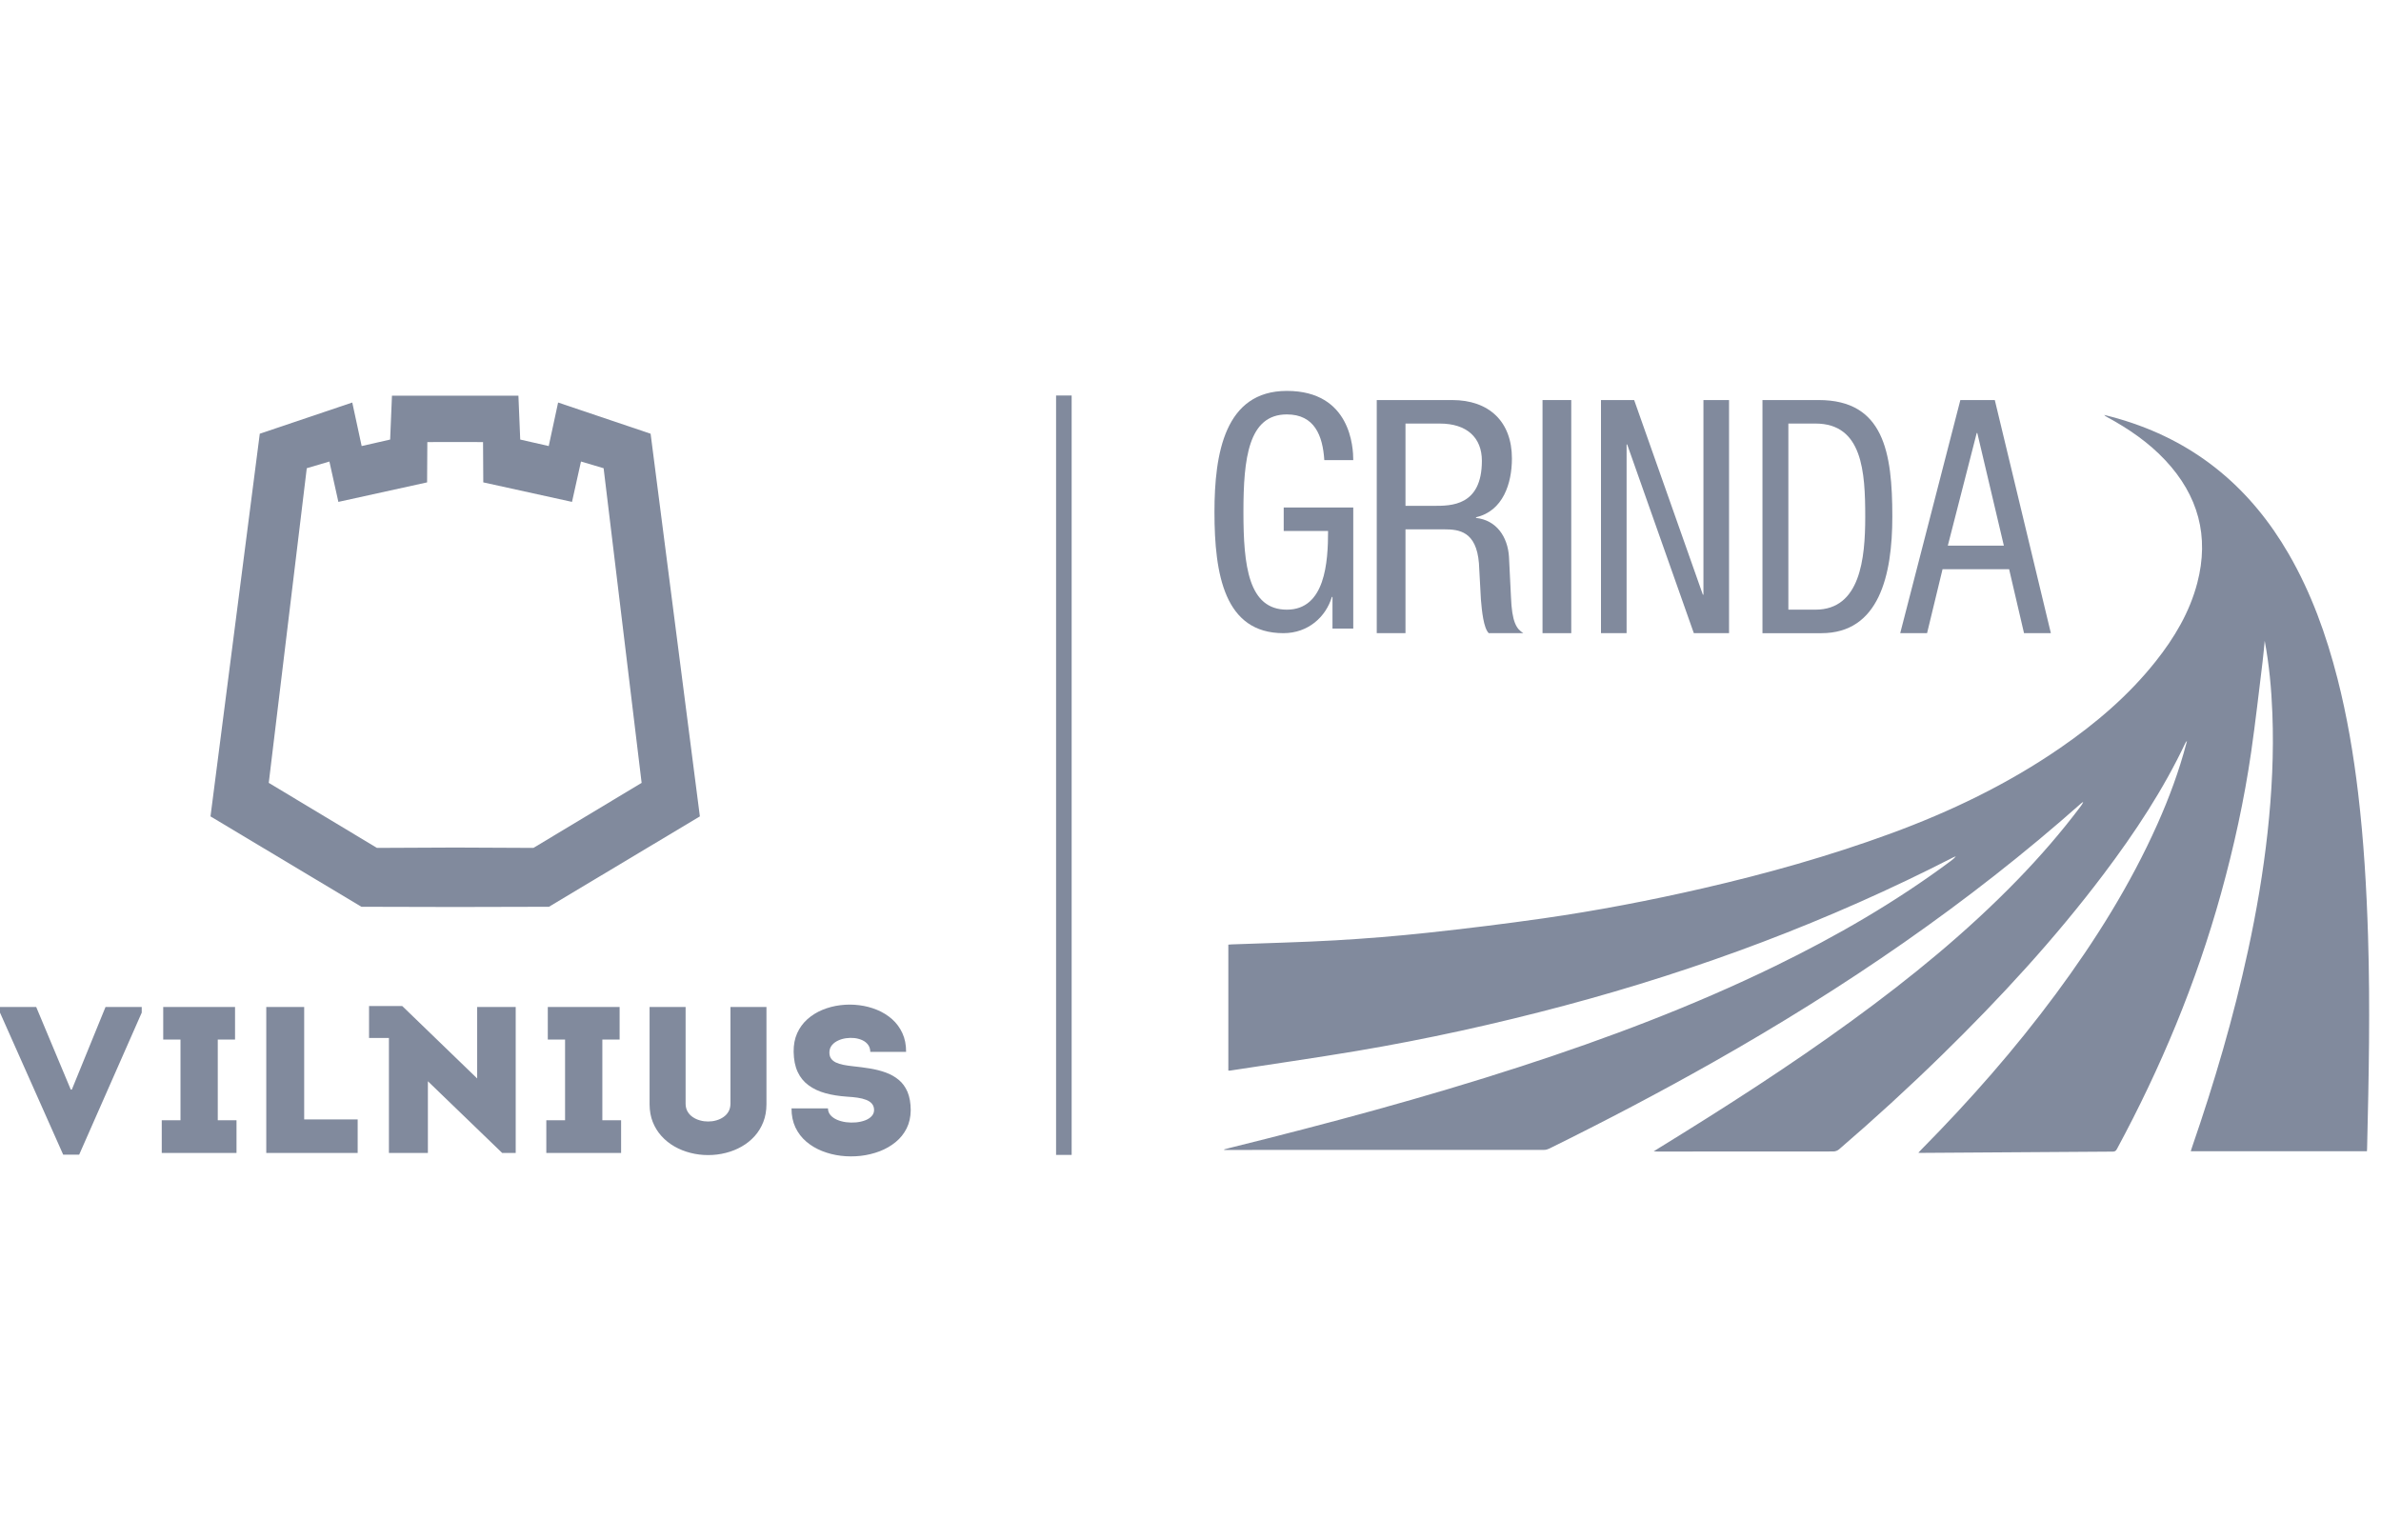 <?xml version="1.0" encoding="UTF-8"?>
<svg width="201px" height="130px" viewBox="0 0 201 130" version="1.1" xmlns="http://www.w3.org/2000/svg" xmlns:xlink="http://www.w3.org/1999/xlink">
    <title>logo_vilnius_grinda_monotone</title>
    <g id="Page-1" stroke="none" stroke-width="1" fill="none" fill-rule="evenodd">
        <g id="1.-Tentinis.lt---Homepage" transform="translate(-120, -1775)">
            <g id="MŪSŲ-KLIENTAI" transform="translate(0, 1672)">
                <g id="logo_vilnius_grinda_monotone" transform="translate(120, 103)">
                    <rect id="200x130" x="0.141" y="0" width="200" height="130"></rect>
                    <path d="M76.613,92.183 C76.435,91.768 76.189,91.426 75.873,91.165 C75.557,90.901 75.195,90.696 74.782,90.546 C74.37,90.396 73.924,90.281 73.451,90.203 C72.976,90.126 72.491,90.062 71.994,90.011 C71.712,89.981 71.448,89.943 71.202,89.894 C70.956,89.846 70.742,89.78 70.558,89.692 C70.375,89.6 70.235,89.484 70.14,89.335 C70.043,89.184 70.005,88.993 70.02,88.761 C70.038,88.553 70.113,88.371 70.244,88.219 C70.375,88.062 70.544,87.94 70.751,87.843 C70.956,87.747 71.181,87.681 71.421,87.647 C71.664,87.612 71.904,87.609 72.145,87.634 C72.384,87.665 72.603,87.725 72.804,87.817 C73.003,87.911 73.163,88.039 73.285,88.205 C73.403,88.366 73.465,88.562 73.468,88.797 L76.491,88.797 C76.495,88.207 76.39,87.681 76.18,87.222 C75.97,86.764 75.679,86.369 75.309,86.039 C74.939,85.713 74.515,85.448 74.037,85.252 C73.561,85.056 73.056,84.923 72.527,84.859 C71.996,84.792 71.466,84.792 70.936,84.859 C70.406,84.923 69.904,85.056 69.428,85.252 C68.949,85.448 68.53,85.713 68.16,86.039 C67.792,86.369 67.504,86.764 67.296,87.222 C67.089,87.681 66.992,88.207 66.998,88.797 C67.009,89.463 67.121,90.028 67.338,90.491 C67.554,90.955 67.86,91.33 68.257,91.619 C68.649,91.909 69.121,92.133 69.673,92.286 C70.221,92.438 70.835,92.535 71.513,92.582 C71.826,92.599 72.12,92.626 72.393,92.667 C72.668,92.705 72.908,92.768 73.118,92.849 C73.328,92.928 73.49,93.039 73.608,93.176 C73.727,93.318 73.786,93.495 73.789,93.709 C73.786,93.914 73.714,94.09 73.572,94.237 C73.434,94.384 73.249,94.501 73.019,94.586 C72.788,94.671 72.531,94.727 72.257,94.753 C71.98,94.778 71.702,94.771 71.426,94.737 C71.152,94.698 70.896,94.633 70.668,94.534 C70.438,94.433 70.251,94.304 70.113,94.145 C69.973,93.985 69.897,93.791 69.896,93.568 L66.819,93.568 C66.817,94.17 66.926,94.703 67.146,95.173 C67.368,95.639 67.672,96.038 68.06,96.371 C68.449,96.705 68.897,96.97 69.397,97.169 C69.897,97.369 70.428,97.502 70.986,97.571 C71.546,97.638 72.102,97.638 72.662,97.577 C73.223,97.512 73.753,97.382 74.257,97.192 C74.761,96.998 75.212,96.739 75.604,96.418 C76,96.097 76.307,95.711 76.535,95.262 C76.76,94.812 76.876,94.3 76.882,93.726 C76.879,93.114 76.786,92.599 76.613,92.183 L76.613,92.183 Z M61.664,85.012 L61.664,93.18 C61.661,93.433 61.608,93.651 61.501,93.836 C61.395,94.025 61.25,94.181 61.067,94.304 C60.887,94.431 60.686,94.521 60.464,94.583 C60.241,94.648 60.013,94.677 59.778,94.677 C59.545,94.677 59.317,94.648 59.092,94.583 C58.866,94.521 58.666,94.431 58.481,94.304 C58.298,94.181 58.152,94.025 58.043,93.836 C57.936,93.651 57.88,93.433 57.878,93.18 L57.878,85.012 L54.837,85.012 L54.837,93.233 C54.84,93.776 54.929,94.273 55.105,94.719 C55.284,95.167 55.53,95.563 55.845,95.91 C56.158,96.256 56.527,96.55 56.941,96.787 C57.358,97.025 57.806,97.204 58.289,97.326 C58.773,97.45 59.267,97.512 59.778,97.512 C60.294,97.512 60.793,97.45 61.274,97.326 C61.756,97.204 62.206,97.025 62.618,96.787 C63.033,96.55 63.397,96.256 63.709,95.91 C64.02,95.563 64.262,95.167 64.437,94.719 C64.612,94.273 64.701,93.776 64.703,93.233 L64.703,85.012 L61.664,85.012 Z M50.849,87.758 L52.307,87.758 L52.307,85.012 L46.244,85.012 L46.244,87.758 L47.702,87.758 L47.702,94.572 L46.119,94.572 L46.119,97.335 L52.432,97.335 L52.432,94.572 L50.849,94.572 L50.849,87.758 Z M40.282,91.042 L33.988,84.959 L33.969,84.959 L33.969,84.927 L31.154,84.927 L31.154,87.626 L32.832,87.626 L32.832,97.335 L36.122,97.335 L36.122,91.279 L42.397,97.335 L43.535,97.335 L43.535,85.012 L40.282,85.012 L40.282,91.042 Z M25.679,93.005 L25.679,85.012 L22.478,85.012 L22.478,97.335 L30.194,97.335 L30.194,94.501 L25.679,94.501 L25.679,93.005 Z M18.384,87.758 L19.842,87.758 L19.842,85.012 L13.779,85.012 L13.779,87.758 L15.237,87.758 L15.237,94.572 L13.655,94.572 L13.655,97.335 L19.966,97.335 L19.966,94.572 L18.384,94.572 L18.384,87.758 Z M8.907,85.012 L11.965,85.012 L11.965,85.486 L6.684,97.476 L5.334,97.476 L0,85.486 L0,85.012 L3.057,85.012 L5.974,91.983 L6.064,91.983 L8.907,85.012 L8.907,85.012 Z" id="Fill-1" fill="#818A9D"></path>
                    <path d="M38.426,37.315 L40.778,37.32 L40.798,40.722 L48.288,42.369 L49.046,38.962 L50.956,39.527 L54.165,66.09 L45.032,71.58 L38.741,71.551 L38.741,71.549 L38.426,71.55 L38.111,71.549 L38.111,71.551 L31.821,71.58 L22.688,66.09 L25.897,39.527 L27.807,38.962 L28.565,42.369 L36.055,40.722 L36.075,37.32 L38.426,37.315 Z M46.323,37.655 L43.917,37.108 L43.764,33.406 L38.741,33.402 L38.741,33.402 L38.426,33.402 L38.111,33.402 L38.111,33.402 L33.089,33.406 L32.935,37.108 L30.531,37.655 L29.738,33.981 L21.93,36.615 L17.77,68.92 L30.512,76.55 L38.111,76.568 L38.111,76.57 L38.426,76.569 L38.741,76.57 L38.741,76.568 L46.34,76.55 L59.082,68.92 L54.923,36.615 L47.115,33.981 L46.323,37.655 L46.323,37.655 Z" id="Fill-3" fill="#818A9D"></path>
                    <path d="M103.694,90.381 L103.694,79.747 C103.795,79.739 103.892,79.729 103.99,79.725 C106.904,79.615 109.821,79.551 112.732,79.383 C115.324,79.234 117.915,79.023 120.496,78.745 C123.759,78.394 127.018,77.994 130.267,77.53 C134.815,76.879 139.327,76.013 143.806,74.98 C149.147,73.749 154.415,72.268 159.565,70.382 C164.636,68.524 169.475,66.204 173.932,63.131 C176.937,61.059 179.696,58.709 181.976,55.837 C183.555,53.849 184.84,51.696 185.49,49.218 C186.522,45.27 185.57,41.823 182.797,38.861 C181.381,37.346 179.692,36.195 177.881,35.211 C177.794,35.164 177.708,35.116 177.635,35.026 C177.941,35.105 178.249,35.18 178.553,35.265 C178.86,35.351 179.164,35.444 179.467,35.54 C185.536,37.456 190.04,41.288 193.206,46.76 C195.112,50.056 196.384,53.602 197.324,57.277 C198.138,60.461 198.681,63.695 199.069,66.957 C199.544,70.953 199.78,74.964 199.905,78.985 C200.091,84.979 199.971,90.969 199.826,96.961 C199.825,97.03 199.818,97.098 199.812,97.189 L184.94,97.189 C184.979,97.068 185.01,96.957 185.048,96.848 C186.928,91.405 188.552,85.887 189.773,80.256 C190.488,76.96 191.056,73.638 191.423,70.284 C191.789,66.934 191.961,63.578 191.829,60.209 C191.75,58.16 191.563,56.121 191.183,54.096 C191.124,54.686 191.075,55.277 191.003,55.865 C190.69,58.402 190.407,60.943 190.042,63.472 C189.455,67.52 188.582,71.51 187.488,75.452 C185.4,82.977 182.414,90.134 178.708,96.999 C178.629,97.144 178.551,97.218 178.37,97.219 C172.955,97.251 167.54,97.29 162.124,97.327 C162.085,97.327 162.045,97.322 161.943,97.315 C162.046,97.206 162.12,97.123 162.197,97.044 C166.276,92.919 170.1,88.573 173.552,83.907 C176.881,79.41 179.84,74.69 182.126,69.57 C183.113,67.361 183.949,65.097 184.568,62.757 C184.58,62.711 184.59,62.663 184.621,62.535 C184.547,62.631 184.517,62.66 184.5,62.695 C182.629,66.653 180.23,70.284 177.603,73.77 C173.476,79.244 168.844,84.267 163.947,89.055 C161.135,91.805 158.235,94.46 155.253,97.024 C155.132,97.129 154.941,97.206 154.783,97.206 C149.835,97.216 144.887,97.214 139.939,97.213 C139.856,97.213 139.771,97.204 139.604,97.195 C139.802,97.071 139.933,96.988 140.064,96.907 C145.607,93.497 151.084,89.987 156.348,86.153 C161.295,82.551 166.026,78.692 170.298,74.292 C172.2,72.333 173.988,70.276 175.63,68.093 C175.719,67.976 175.805,67.856 175.862,67.697 C175.806,67.736 175.743,67.769 175.692,67.814 C166.159,76.27 155.697,83.405 144.623,89.67 C140.078,92.24 135.455,94.663 130.773,96.971 C130.644,97.034 130.49,97.074 130.349,97.074 C121.399,97.079 112.449,97.078 103.5,97.078 L103.351,97.078 C103.348,97.064 103.344,97.049 103.34,97.035 C103.504,96.991 103.666,96.944 103.83,96.903 C112.079,94.858 120.287,92.663 128.373,90.034 C135.706,87.651 142.909,84.939 149.848,81.559 C155.046,79.028 160.033,76.144 164.677,72.688 C164.832,72.573 164.985,72.454 165.107,72.286 C165.03,72.319 164.95,72.347 164.875,72.386 C154.397,77.761 143.434,81.864 132.062,84.896 C126.276,86.438 120.434,87.729 114.529,88.723 C110.969,89.322 107.396,89.831 103.828,90.381 C103.799,90.386 103.769,90.381 103.694,90.381" id="Fill-4" fill="#818A9D"></path>
                    <polygon id="Fill-5" fill="#818A9D" points="89.152 97.497 90.467 97.497 90.467 33.388 89.152 33.388"></polygon>
                    <path d="M111.796,38.844 C111.663,36.776 110.972,34.985 108.634,34.985 C105.393,34.985 104.968,38.678 104.968,43.226 C104.968,47.774 105.393,51.468 108.634,51.468 C111.876,51.468 112.114,47.443 112.114,44.825 L108.369,44.825 L108.369,42.84 L114.24,42.84 L114.24,53.066 L112.486,53.066 L112.486,50.393 L112.433,50.393 C111.929,52.074 110.441,53.452 108.342,53.452 C103.374,53.452 102.523,48.519 102.523,43.226 C102.523,38.265 103.4,33 108.634,33 C114.054,33 114.24,37.823 114.24,38.844 L111.796,38.844" id="Fill-6" fill="#818A9D"></path>
                    <path d="M118.649,42.703 L121.047,42.703 C122.48,42.703 125.098,42.73 125.098,38.899 C125.098,36.942 123.83,35.757 121.543,35.757 L118.649,35.757 L118.649,42.703 Z M116.223,33.772 L122.59,33.772 C125.705,33.772 127.634,35.591 127.634,38.706 C127.634,40.801 126.89,43.143 124.602,43.667 L124.602,43.722 C126.339,43.915 127.276,45.321 127.386,47.002 L127.552,50.365 C127.634,52.543 128.021,53.094 128.599,53.452 L125.677,53.452 C125.236,53.011 125.098,51.578 125.016,50.613 L124.85,47.554 C124.63,44.852 123.169,44.687 121.928,44.687 L118.649,44.687 L118.649,53.452 L116.223,53.452 L116.223,33.772 L116.223,33.772 Z" id="Fill-7" fill="#818A9D"></path>
                    <polygon id="Fill-8" fill="#818A9D" points="130.217 53.452 132.643 53.452 132.643 33.772 130.217 33.772"></polygon>
                    <polyline id="Fill-9" fill="#818A9D" points="135.152 33.772 137.953 33.772 143.752 50.2 143.801 50.2 143.801 33.772 145.963 33.772 145.963 53.452 142.99 53.452 137.363 37.52 137.314 37.52 137.314 53.452 135.152 53.452 135.152 33.772"></polyline>
                    <path d="M150.971,51.468 L153.258,51.468 C157.037,51.468 157.46,47.168 157.46,43.64 C157.46,39.836 157.236,35.756 153.258,35.756 L150.971,35.756 L150.971,51.468 Z M148.784,33.772 L153.532,33.772 C159.026,33.772 159.747,38.182 159.747,43.612 C159.747,48.574 158.629,53.453 153.756,53.453 L148.784,53.453 L148.784,33.772 L148.784,33.772 Z" id="Fill-10" fill="#818A9D"></path>
                    <path d="M164.431,46.065 L169.163,46.065 L166.92,36.555 L166.871,36.555 L164.431,46.065 Z M165.49,33.772 L168.398,33.772 L173.131,53.452 L170.864,53.452 L169.606,48.05 L163.987,48.05 L162.68,53.452 L160.413,53.452 L165.49,33.772 L165.49,33.772 Z" id="Fill-11" fill="#818A9D"></path>
                </g>
            </g>
        </g>
    </g>
</svg>